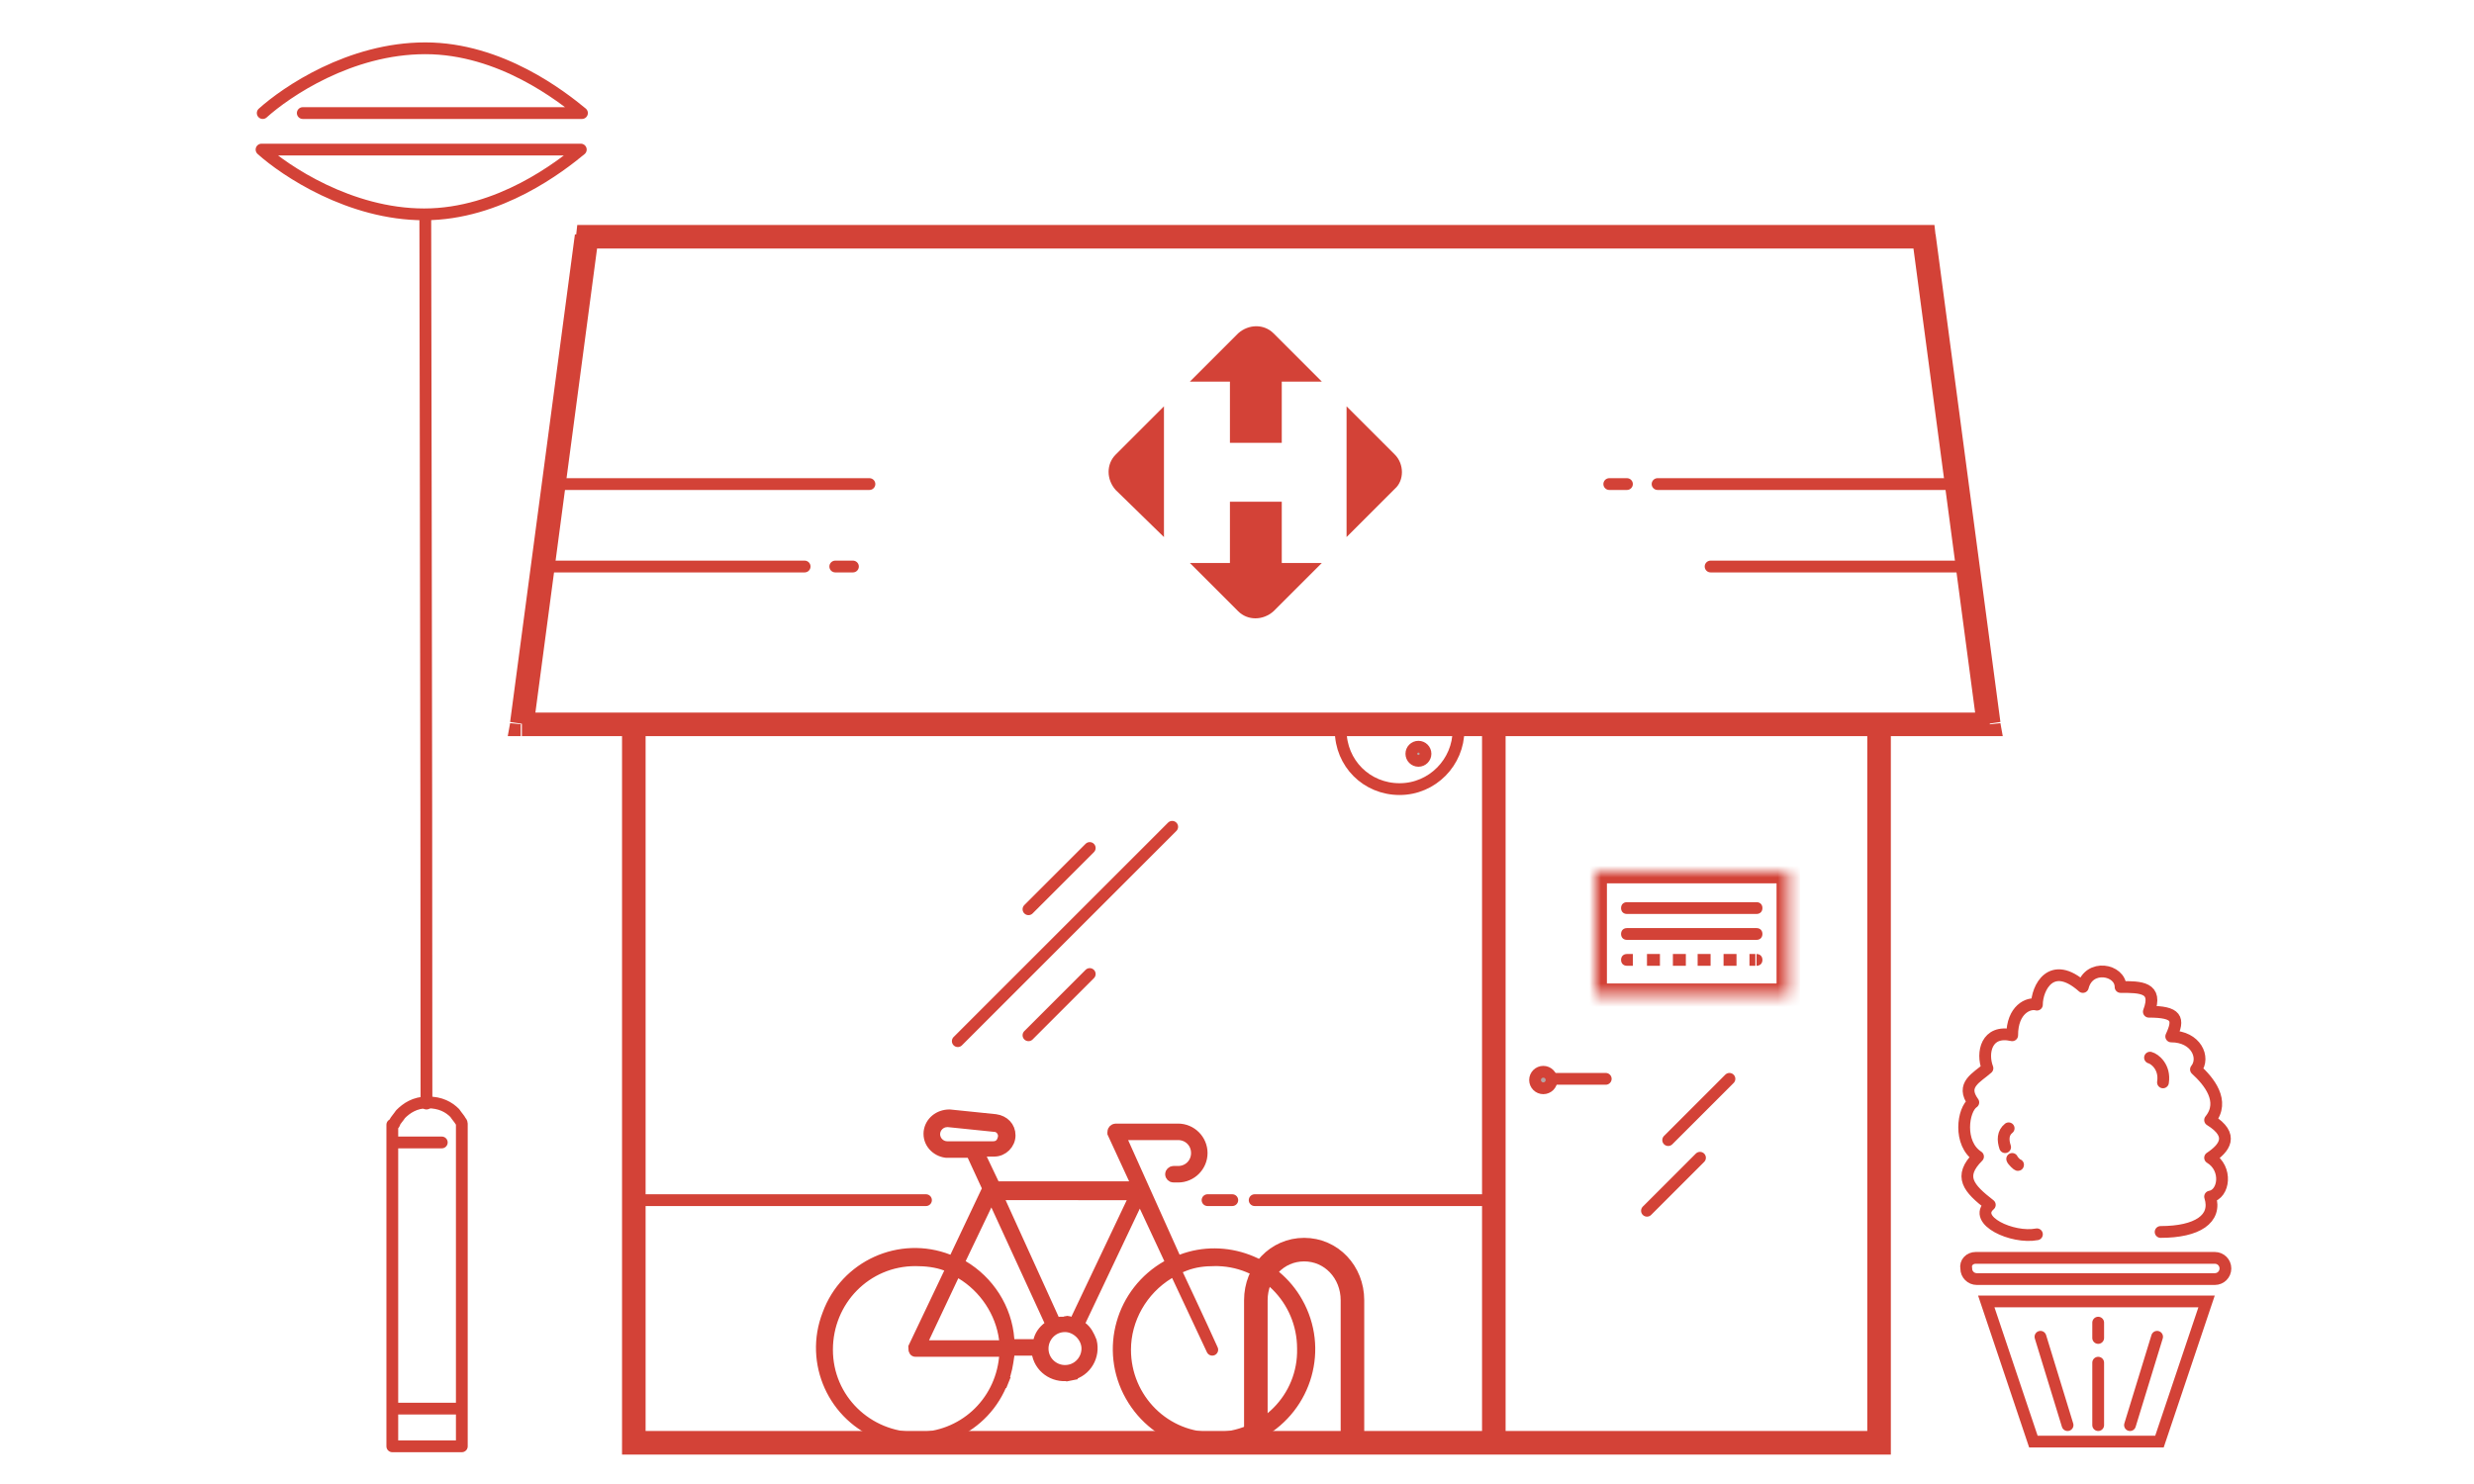 <?xml version="1.0" encoding="utf-8"?>
<!-- Generator: Adobe Illustrator 25.4.0, SVG Export Plug-In . SVG Version: 6.00 Build 0)  -->
<svg version="1.1" id="Слой_1" xmlns="http://www.w3.org/2000/svg" xmlns:xlink="http://www.w3.org/1999/xlink" width="210px" height="126px" viewBox="0 0 210 126" style="enable-background:new 0 0 211 125;" xml:space="preserve">
<style type="text/css">
	.st0{fill:none;stroke:#D34237;}
	.st1{fill:none;stroke:#D34237;stroke-linecap:round;}
	.st2{fill:none;stroke:#D34237;stroke-linecap:round;stroke-linejoin:round;}
	.st3{fill:#D34237;}
	.st4{fill:#B5A3A3;stroke:#D34237;stroke-linecap:round;}
	.st5{fill:#B5A3A3;stroke:#D34237;}
	.st6{fill:#FFFFFF;filter:url(#Adobe_OpacityMaskFilter);}
	.st7{mask:url(#path-23-inside-1_00000178188872563869060410000002958976907312176058_);fill:#D34237;}
	.st8{fill:none;stroke:#D34237;stroke-width:2;}
</style>
<path class="st0" d="M172.6,122.4l-4-11.9h18.7l-4,11.9H172.6z"/>
<path class="st0" d="M167.7,106.8H188c0.5,0,0.9,0.4,0.9,0.9l0,0c0,0.5-0.4,0.9-0.9,0.9h-20.2c-0.5,0-0.9-0.4-0.9-0.9l0,0
	C166.8,107.2,167.2,106.8,167.7,106.8z"/>
<path class="st1" d="M178.1,121v-5.3 M178.1,113.6v-1.3"/>
<path class="st1" d="M175.5,121l-2.3-7.5 M180.8,121l2.3-7.5"/>
<path class="st2" d="M172.9,104.8c-2.1,0.4-5.5-1.2-4-2.5c-1.8-1.4-2.7-2.4-1-4.1c-1.7-1.1-1.3-4-0.4-4.6c-1.1-1.5,0.3-2.1,1.2-2.9
	c-0.5-1.3-0.1-3.3,2.1-2.8c0-2.2,1.4-2.8,2.1-2.6c0-1.4,1.2-3.9,3.9-1.5c0.5-2,3.2-1.5,3.2,0c1.7,0,3.2,0,2.4,2.1
	c2.4,0,2.6,0.6,1.9,2.1c2.1,0,2.9,1.8,2.1,2.8c1.1,1,2.5,2.7,1.2,4.3c2.1,1.3,1.2,2.4,0,3.2c1.5,0.9,1.2,3.1,0,3.3
	c0.6,1.9-1.1,3-4.2,3"/>
<path class="st1" d="M182.5,89.8c0.4,0.1,1.3,0.8,1.1,2.1"/>
<path class="st1" d="M170.8,98.4c0,0.1,0.5,0.6,0.5,0.5 M170.2,97.4c-0.2-0.6-0.2-1.2,0.3-1.6"/>
<path class="st1" d="M139.8,102.8l4.5-4.5"/>
<path class="st3" d="M53.8,61.5v-1h-1v1H53.8z M53.8,122.5h-1v1h1V122.5z M49.8,20.1v-1H49l-0.1,0.9L49.8,20.1z M163.3,20.1l1-0.1
	l-0.1-0.9h-0.9V20.1z M168.9,61.5v1h1.1l-0.2-1.1L168.9,61.5z M44.3,61.5l-1-0.1l-0.2,1.1h1.1V61.5z M159.5,122.5v1h1v-1H159.5z
	 M53.8,62.5h73.1v-2H53.8V62.5z M125.8,61.5v61h2v-61H125.8z M126.8,121.5H53.8v2h73.1V121.5z M54.8,122.5v-61h-2v61H54.8z
	 M49.8,21.1h113.5v-2H49.8V21.1z M162.3,20.2l5.5,41.4l2-0.3l-5.5-41.4L162.3,20.2z M45.3,61.6l5.5-41.4l-2-0.3l-5.5,41.4L45.3,61.6
	z M126.8,62.5h32.7v-2h-32.7V62.5z M158.5,61.5v61h2v-61H158.5z M159.5,121.5h-32.7v2h32.7V121.5z M168.9,60.5h-9.4v2h9.4V60.5z
	 M53.8,60.5h-9.5v2h9.5V60.5z"/>
<path class="st1" d="M131,91.6c1.9,0,4.4,0,5.3,0"/>
<path class="st1" d="M87.3,77.2l5.2-5.2"/>
<path class="st1" d="M87.3,87.9l5.2-5.2"/>
<path class="st1" d="M81.3,88.4l18.2-18.2"/>
<path class="st1" d="M141.6,96.8l5.2-5.2"/>
<path class="st1" d="M53.8,101.9h24.8"/>
<path class="st1" d="M106.5,101.9h19.3"/>
<path class="st1" d="M102.5,101.9h2.1"/>
<circle class="st4" cx="131" cy="91.7" r="0.7"/>
<path class="st1" d="M102.9,114.6c-0.8-1.8-3.2-6.9-3.2-6.9l0.2,0.5L102.9,114.6 M99.7,107.8l-0.5,0.3 M99.7,107.8l-0.5,0.3
	 M99.2,108.1c-2.3,1.4-3.7,3.9-3.7,6.5c0,4.2,3.4,7.6,7.6,7.5c4.2,0,7.6-3.4,7.5-7.6c0-4.2-3.4-7.6-7.6-7.5 M99.7,107.8l0.4-0.2
	l0.5-0.2c0.8-0.3,1.6-0.4,2.5-0.4 M103.1,107C103.1,107,103.1,107,103.1,107l0,0.5L103.1,107L103.1,107z M99.7,106.8l0.2,0.4
	l0.4-0.2c3.7-1.4,7.9,0.2,9.8,3.6c2.2,3.9,0.8,8.8-3.1,11l0.2,0.4l-0.2-0.4c-3.9,2.2-8.8,0.8-11-3.1c-2.2-3.9-0.8-8.8,3.1-11
	l0.4-0.2l-0.2-0.4l-2.1-4.5l-0.4-1l-0.5,1l-4.6,9.7l-0.2,0.4l0.3,0.2c0.4,0.3,0.6,0.7,0.8,1.2c0.3,1.2-0.4,2.5-1.7,2.8l0.1,0.5
	l-0.1-0.5c-1.2,0.3-2.5-0.4-2.8-1.7l-0.1-0.4h-0.4h-1.5h-0.5l0,0.5c-0.1,0.7-0.2,1.4-0.5,2.1l0.5,0.2l-0.5-0.2
	c-1.5,4.1-6.1,6.2-10.2,4.6c-4.1-1.5-6.2-6.1-4.6-10.2c1.5-4.1,6.1-6.2,10.2-4.6l0.4,0.2l0.2-0.4l2.7-5.7l0.1-0.2l-0.1-0.2l-1.2-2.6
	l-0.1-0.3h-0.3h-1.7c0,0,0,0,0,0c-0.1,0-0.1,0-0.2,0h0c-0.8-0.1-1.5-0.8-1.4-1.7l0,0c0.1-0.8,0.8-1.4,1.7-1.4c0,0,0,0,0,0l3.9,0.4
	l0,0c0.7,0.1,1.2,0.6,1.2,1.3c0,0.7-0.6,1.3-1.3,1.3h0h-0.6H83l0.3,0.7l1,2.1l0.1,0.3h0.3h11.1h0.8l-0.3-0.7l-1.8-3.9c0,0,0,0,0,0
	c0,0,0-0.1,0-0.1c0-0.1,0.1-0.2,0.2-0.2h5.3c1.1,0,2,0.9,2,2s-0.9,2-2,2h-0.4c-0.1,0-0.2-0.1-0.2-0.2c0-0.1,0.1-0.2,0.2-0.2h0.4
	c0.9,0,1.6-0.7,1.6-1.6c0-0.9-0.7-1.6-1.6-1.6h-4.2h-0.8l0.3,0.7L99.7,106.8z M79.3,96.3L79.3,96.3c0,0.6,0.5,1.1,1.1,1.1h3.9v0l0,0
	c0.5,0,0.8-0.3,0.9-0.8c0.1-0.5-0.3-1-0.8-1l0,0l0,0l-3.9-0.4c-0.1,0-0.1,0-0.1,0c0,0,0,0,0,0h0C79.8,95.2,79.3,95.7,79.3,96.3z
	 M81.6,108.1l-0.5-0.3l-0.2,0.5l-2.5,5.3l-0.3,0.7h0.8h5.9h0.6l-0.1-0.6C85,111.4,83.6,109.3,81.6,108.1z M70.2,114.6
	c0,4.2,3.4,7.5,7.6,7.5c3.9,0,7.1-2.9,7.5-6.8l0.1-0.6h-0.6h-7c0,0-0.1,0-0.1,0h0c-0.1,0-0.1-0.2-0.1-0.3v0l3-6.3l0.2-0.5l-0.5-0.2
	c-0.8-0.3-1.7-0.4-2.6-0.4C73.5,107,70.2,110.4,70.2,114.6z M87.7,114.3h0.4l0.1-0.4c0.1-0.5,0.4-0.9,0.8-1.2l0.3-0.2l-0.2-0.4
	l-4.5-9.8l-0.4-1l-0.5,1l-2.2,4.6l-0.2,0.4l0.4,0.2c2.2,1.3,3.7,3.6,3.9,6.2l0,0.5h0.5H87.7z M90.8,112.3l0.4,0.1l0.2-0.4l4.7-9.9
	l0.3-0.7h-0.8H85.4h-0.8l0.3,0.7l4.5,9.9l0.2,0.4l0.4-0.1c0.1,0,0.3,0,0.4,0C90.5,112.2,90.7,112.2,90.8,112.3z M88.5,114.5
	c0,1.1,0.9,1.9,1.9,1.9c1.1,0,1.9-0.9,1.9-1.9s-0.9-1.9-1.9-1.9C89.3,112.6,88.5,113.5,88.5,114.5z"/>
<path class="st0" d="M123.8,62c0,2.7-2.2,5-5,5s-5-2.2-5-5"/>
<circle class="st5" cx="120.4" cy="64" r="0.6"/>
<defs>
	<filter id="Adobe_OpacityMaskFilter" filterUnits="userSpaceOnUse" x="134.4" y="73" width="18.4" height="12.5">
		<feColorMatrix  type="matrix" values="1 0 0 0 0  0 1 0 0 0  0 0 1 0 0  0 0 0 1 0"/>
	</filter>
</defs>
<mask maskUnits="userSpaceOnUse" x="134.4" y="73" width="18.4" height="12.5" id="path-23-inside-1_00000178188872563869060410000002958976907312176058_">
	<path class="st6" d="M151.8,74h-16.4v10.5h16.4V74z"/>
</mask>
<path class="st7" d="M138.1,78.8c-0.3,0-0.5,0.2-0.5,0.5c0,0.3,0.2,0.5,0.5,0.5V78.8z M149.1,79.8c0.3,0,0.5-0.2,0.5-0.5
	c0-0.3-0.2-0.5-0.5-0.5V79.8z M138.1,76.6c-0.3,0-0.5,0.2-0.5,0.5c0,0.3,0.2,0.5,0.5,0.5V76.6z M149.1,77.6c0.3,0,0.5-0.2,0.5-0.5
	c0-0.3-0.2-0.5-0.5-0.5V77.6z M138.1,79.8h11v-1h-11V79.8z M138.1,77.6h11v-1h-11V77.6z M135.4,74v-1h-1v1H135.4z M151.8,74h1v-1h-1
	V74z M151.8,84.5v1h1v-1H151.8z M135.4,84.5h-1v1h1V84.5z M135.4,75h16.4v-2h-16.4V75z M150.8,74v10.5h2V74H150.8z M151.8,83.5
	h-16.4v2h16.4V83.5z M136.4,84.5V74h-2v10.5H136.4z"/>
<path class="st3" d="M138.1,81c-0.3,0-0.5,0.2-0.5,0.5c0,0.3,0.2,0.5,0.5,0.5V81z M149.1,82c0.3,0,0.5-0.2,0.5-0.5
	c0-0.3-0.2-0.5-0.5-0.5V82z M138.1,82h0.5v-1h-0.5V82z M139.8,82h1.1v-1h-1.1V82z M142,82h1.1v-1H142V82z M144.1,82h1.1v-1h-1.1V82z
	 M146.3,82h1.1v-1h-1.1V82z M148.5,82h0.5v-1h-0.5V82z"/>
<path class="st8" d="M106.6,122.4v-12c0-2.4,1.8-4.3,4.1-4.3c2.3,0,4.1,1.9,4.1,4.3v12"/>
<path class="st2" d="M36.2,93.7c0-33.8-0.1-66.2-0.1-75.5 M36,18.2c-6.3,0-11.8-3.7-13.8-5.5c4.5,0,18.9,0,27.1,0
	C47.6,14.1,42.4,18.2,36,18.2z M33.6,97h3.9 M33.6,119.6H39 M22.3,9.6c2-1.8,7.4-5.5,13.8-5.5s11.6,4.1,13.3,5.5
	c-8.2,0-19.2,0-23.7,0"/>
<path class="st2" d="M33.4,95.5c0,0,0.1-0.1,0.1-0.2c0.1-0.2,0.3-0.4,0.5-0.7c0.5-0.5,1.2-1,2.3-1c1.1,0,1.8,0.4,2.3,0.9
	c0.2,0.3,0.4,0.5,0.5,0.7c0.1,0.1,0.1,0.2,0.1,0.2v27.4h-5.9V95.5z"/>
<path class="st1" d="M46.6,48.1h21.7 M46.6,41.1h27.2 M145.2,48.1H167 M140.7,41.1h24.8 M70.9,48.1h1.5 M136.6,41.1h1.5"/>
<g>
	<path class="st3" d="M108.8,47.8v-5.2h-4.4v5.2H101l4.1,4.1c0.8,0.8,2.1,0.8,3,0l4.1-4.1H108.8z M98.8,45.6V34.5l-4.1,4.1
		c-0.8,0.8-0.8,2.1,0,3L98.8,45.6z M104.4,32.4v5.2h4.4v-5.2h3.4l-4.1-4.1c-0.8-0.8-2.1-0.8-3,0l-4.1,4.1H104.4z M118.4,38.6
		l-4.1-4.1v11.1l4.1-4.1C119.2,40.8,119.2,39.4,118.4,38.6z"/>
</g>
</svg>

